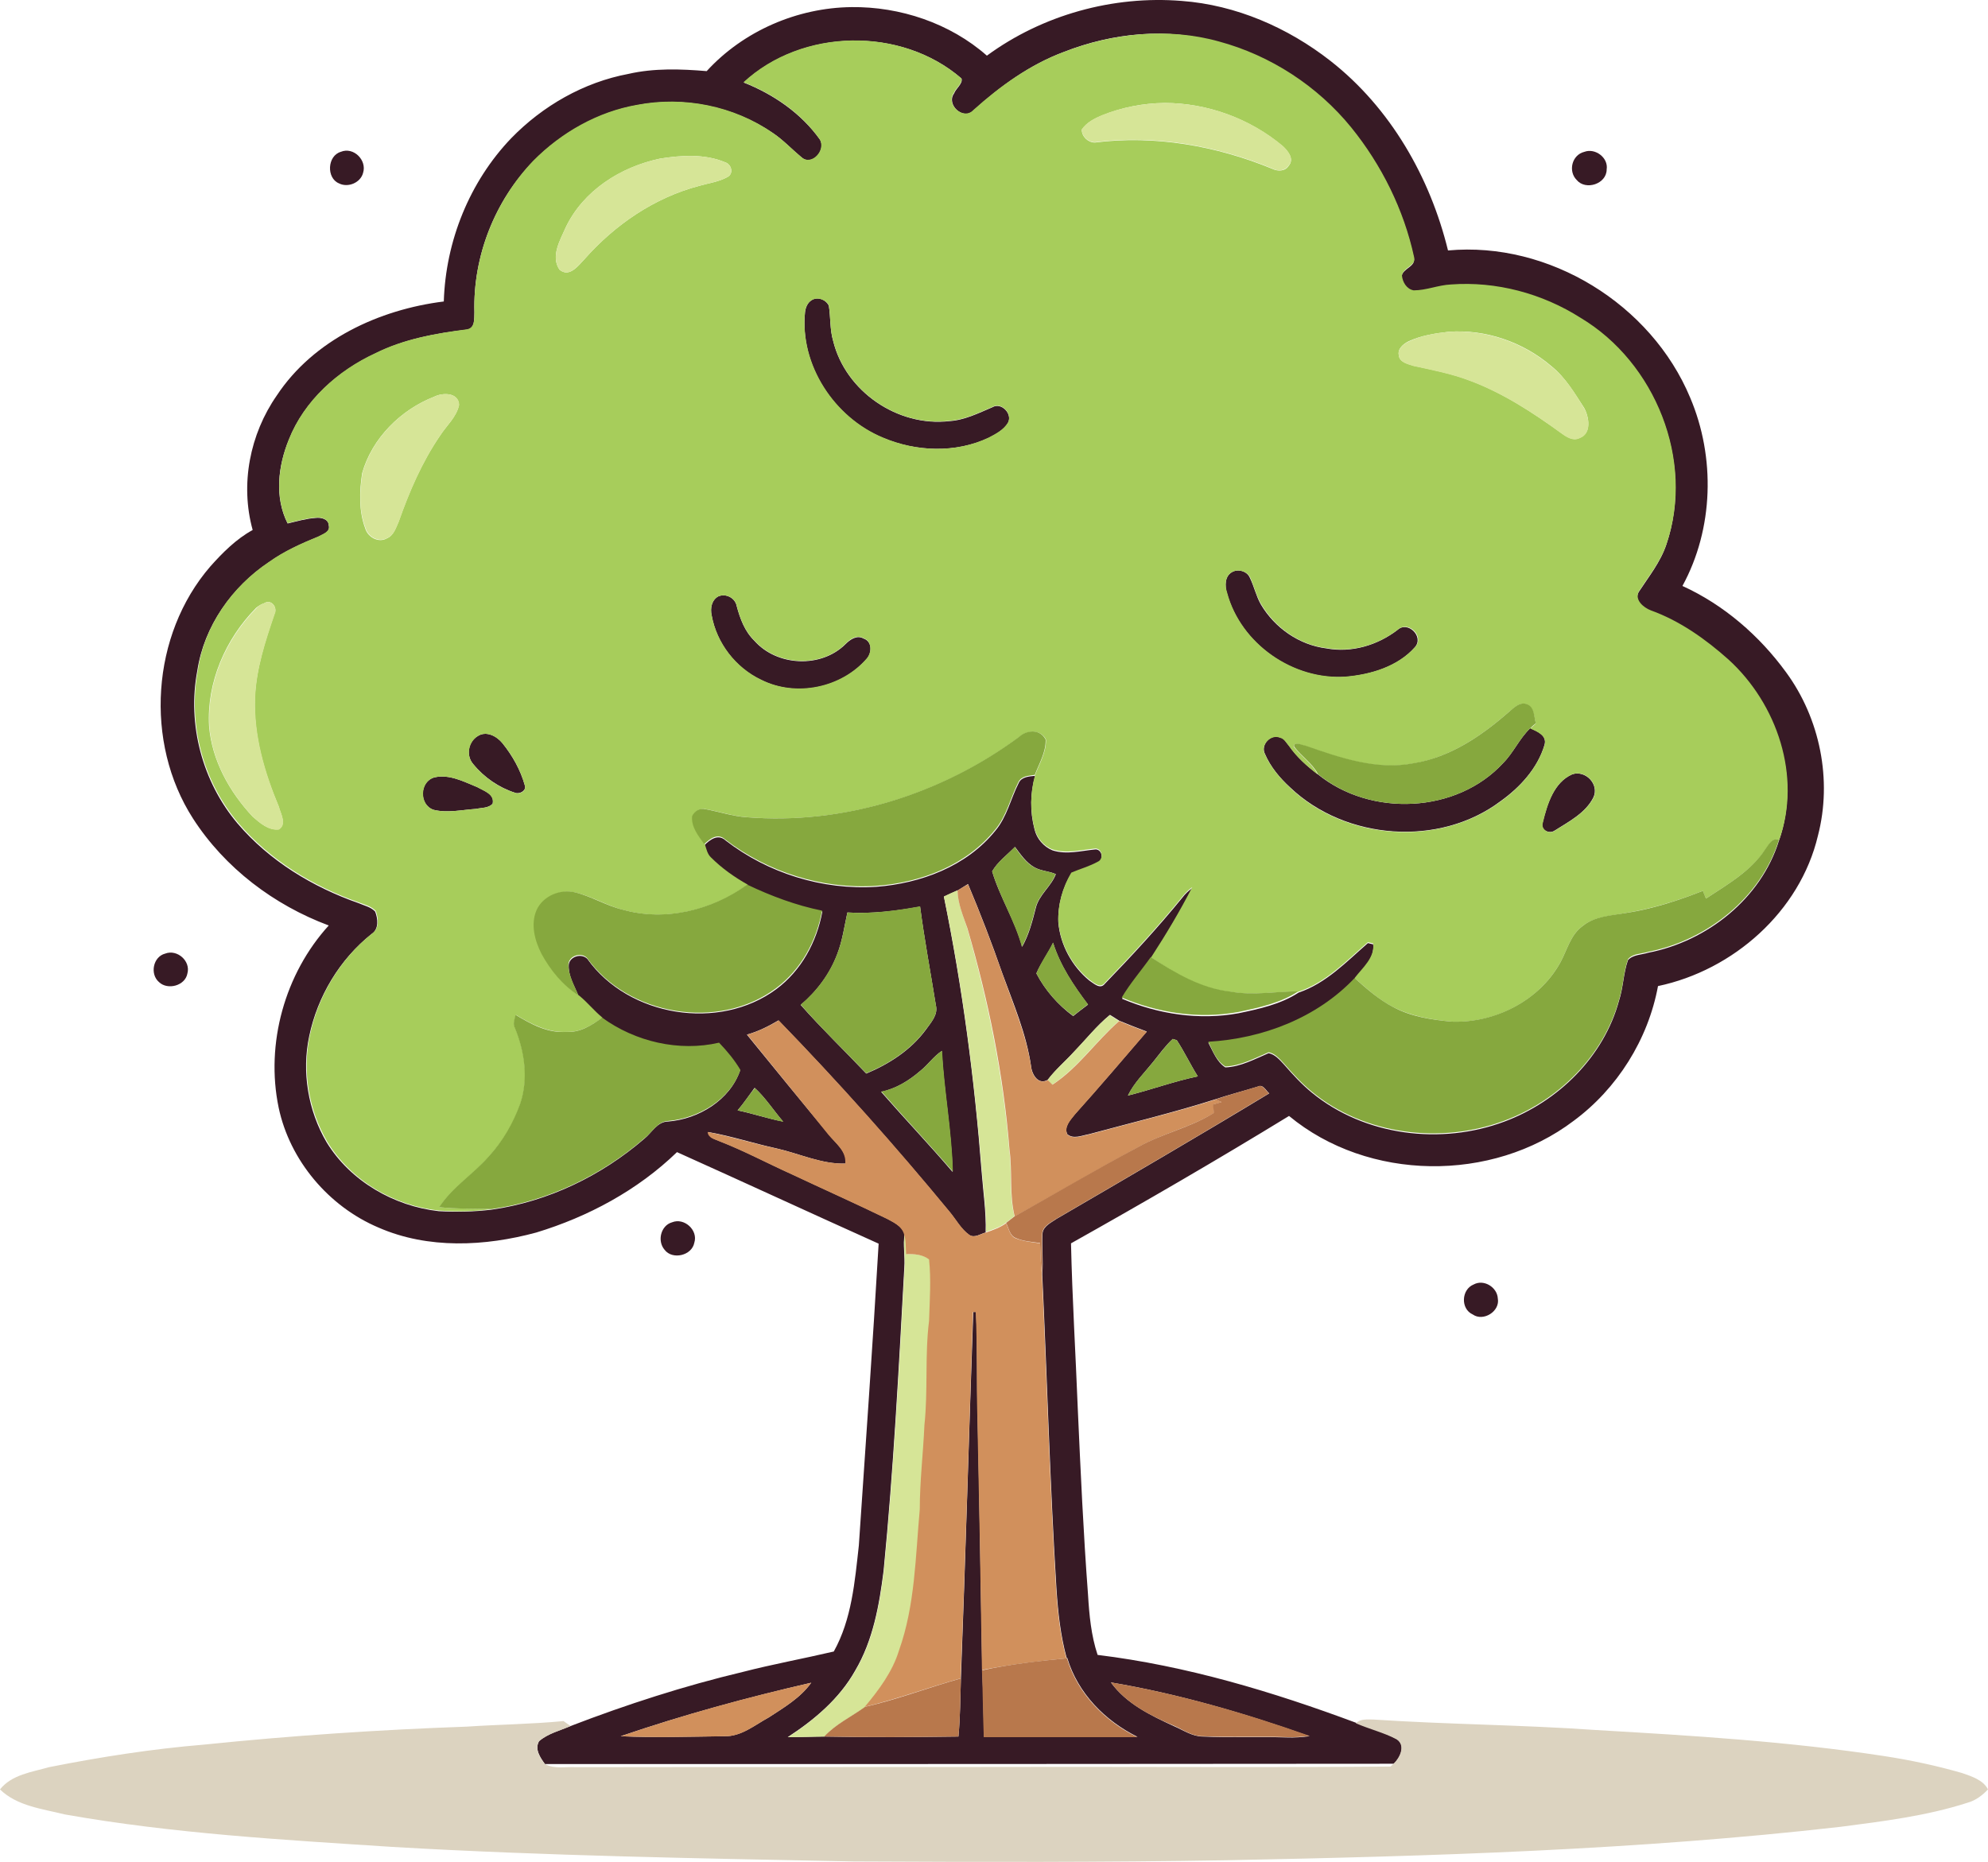 <?xml version="1.0" encoding="utf-8"?>
<!-- Generator: Adobe Illustrator 19.2.0, SVG Export Plug-In . SVG Version: 6.00 Build 0)  -->
<svg version="1.1" id="Layer_1" xmlns="http://www.w3.org/2000/svg" xmlns:xlink="http://www.w3.org/1999/xlink" x="0px" y="0px"
	 viewBox="0 0 642.8 602.2" enable-background="new 0 0 642.8 602.2" xml:space="preserve">
<g>
	<g>
		<path fill="#371A25" d="M319.1,18c18-13.2,40.8-19.5,63-17.7c17.5,1.3,34.3,8.6,48.1,19.4c19.4,15.2,32.2,37.6,38,61.3
			c32.7-3,65.7,17.4,78.3,47.6c8.2,19.3,7.6,42.4-2.5,60.9c13.4,6.1,24.9,16.1,33.5,27.9c11,15,15,34.9,10.3,52.9
			c-5.8,24.5-27.4,43.5-51.7,48.6c-3.2,17.3-13.2,33.2-27.3,43.6c-26.4,20-66.4,19.6-92-1.6c-23.2,14.2-46.8,27.9-70.5,41.2
			c0.4,17.9,1.5,35.8,2.2,53.7c0.9,20,1.8,40,3.3,59.9c0.4,6.6,1,13.2,3.1,19.5c28.7,3.5,56.6,11.9,83.7,22c4.3,1.8,9,2.9,13.1,5.3
			c3,2,1,6-1,7.9c-91.5,0.1-183,0.1-274.5,0.1c-1.5-2.1-3.4-4.8-1.9-7.4c2.9-2.5,6.7-3.4,10.2-4.9c18.2-7,36.8-13,55.7-17.5
			c9.7-2.5,19.6-4.3,29.4-6.6c5.8-10.4,6.8-22.6,8.1-34.3c2.2-32.5,4.5-65.1,6.4-97.6c-21.8-9.8-43.4-19.8-65.2-29.6
			c-12.7,12.3-28.7,20.9-45.5,26c-16.6,4.5-35,5.4-51-1.6c-16.1-6.8-28.7-21.7-32.3-38.8c-4.3-20.7,2-43.3,16.2-58.9
			c-17.7-6.6-33.6-18.6-43.9-34.6c-15.8-24.6-13.5-59.4,5.6-81.5c4-4.5,8.4-8.9,13.7-11.8c-4.1-14.8-0.9-31,7.8-43.5
			c11.9-18,33.1-27.8,54-30.4c0.6-19.5,8.3-38.7,21.8-52.8c10.2-10.5,23.5-18.1,37.9-20.8c8.3-1.9,16.9-1.6,25.3-0.9
			c11.9-13,29.3-20.5,46.8-20.7C291,2.1,307.2,7.5,319.1,18z M344,16.8c-11,4.1-20.6,11.1-29.2,18.9c-3.2,3.4-9-1.8-6.3-5.5
			c0.6-1.6,2.9-3.2,2.4-4.8c-19.5-16.9-51.6-16.2-70.4,1.3c9.6,3.8,18.5,9.9,24.6,18.4c2.2,3.4-2.6,8.8-5.9,5.8
			c-3.1-2.5-5.8-5.5-9.2-7.8c-12.7-8.7-28.9-12-43.9-9.1c-12.8,2.3-24.6,9-33.6,18.1C159.9,65,152.9,83,153.4,101
			c-0.1,2,0.3,5.2-2.4,5.6c-10.1,1.2-20.4,3.1-29.6,7.7c-12.2,5.7-23,15.3-28,27.9c-3.5,8.5-4.7,18.6-0.4,27.1c3-0.7,6-1.6,9.1-1.8
			c1.7-0.2,4.1,0.3,4.2,2.4c0.6,2.2-2,2.9-3.4,3.7c-5.5,2.2-11,4.7-15.9,8.2c-12,8-21,20.7-23.2,35.1c-3.3,17.3,1.6,35.9,13,49.4
			c10.3,12.1,24.3,20.6,39.2,25.8c1.8,0.8,3.9,1.2,5.3,2.7c0.9,2.3,1.3,5.7-1.2,7.3c-10.3,8.2-17.4,20.1-20.1,32.9
			c-2.5,11.6-0.4,24.2,5.6,34.4c7.7,12.6,21.8,20.7,36.3,22.3c5.7,0.3,11.4,0.2,17.1-0.5c18.2-2.6,35.4-10.9,49.3-22.9
			c2.5-2,4.2-5.6,7.8-5.6c9.8-0.8,19.9-6.9,23.2-16.5c-1.9-3.2-4.3-6.1-6.9-8.8c-12.9,3.1-27.1-0.3-37.8-8.1
			c-2.7-2.2-4.8-4.9-7.5-7.1c-1.3-3.3-3.4-6.5-3.2-10.2c0.3-2.7,4.1-3.8,6-1.9c13.3,18.7,42.6,23.5,61.1,9.8
			c8.1-6,13.1-15.3,14.9-25.1c-8.4-1.7-16.5-4.7-24.2-8.4c-4.3-2.4-8.4-5.3-11.9-8.8c-1.2-1.1-1.5-2.8-2-4.3
			c1.8-1.8,4.4-3.7,6.8-1.5c13.7,10.6,31.3,16.1,48.7,15c14.4-1.1,29.2-6.6,38.5-18.1c3.8-4.5,5-10.4,7.6-15.5
			c0.9-2,3.4-2.1,5.3-2.3c-1.6,5.6-1.7,11.6-0.2,17.3c0.7,3,2.9,5.6,5.8,6.8c4.6,1.5,9.4,0.1,14-0.3c2.2,0.1,2.6,3.5,0.6,4.3
			c-2.7,1.5-5.6,2.4-8.5,3.5c-2.9,4.7-4.4,10.3-4.2,15.8c0.6,7.2,4.4,14.2,10,18.8c1.4,0.9,3.5,3,5,1.1c8.7-9,17.2-18.2,25.1-27.9
			c0.9-1.2,2-2.2,3.2-3.1c-4,7.8-8.5,15.4-13.3,22.7c-3.1,4.4-6.6,8.5-9.4,13.1c11.8,5,24.9,7,37.6,4.7c6.7-1.4,13.7-2.9,19.5-6.7
			c8.9-3,15.5-10,22.4-16c0.4,0.1,1.3,0.3,1.7,0.4c0.6,4.6-3.4,7.9-6,11.2c-12.2,12.9-29.8,19.6-47.3,20.6c1.5,2.8,2.7,6.2,5.5,8
			c5-0.2,9.5-2.7,14-4.6c2.1,0.4,3.6,2.2,5,3.7c2.8,3.2,5.6,6.3,8.9,9c17.1,14.1,41.9,17.1,62.4,9.4c17.4-6.5,32.1-21,37-39.1
			c1.4-4.3,1.4-8.9,2.9-13.1c1.6-1.8,4.4-1.7,6.6-2.4c19-3.7,36.4-17.5,42.2-36.2c7.2-20.5-0.7-44-16.4-58.3
			c-7.4-6.6-15.7-12.5-25.1-15.9c-2.4-0.8-5.5-3.5-3.8-6.3c3.2-4.9,7-9.6,8.9-15.3c9.1-26.9-3.6-58.6-27.8-73
			c-12.4-7.9-27.3-11.8-42-10.8c-4.1,0.2-7.9,1.9-12,1.9c-2.3-0.4-3.6-2.7-3.8-4.8c0.3-2.7,4.8-3.1,3.9-6.1
			c-3.3-15.3-10.4-29.7-20.3-41.8c-10.9-13.4-26.1-23.3-42.8-27.8C377.6,8.8,359.8,10.6,344,16.8z M320.8,281.8
			c2.5,8.4,7.4,15.9,9.7,24.4c2.2-3.9,3.3-8.2,4.4-12.5c1-4.3,5-7,6.5-11c-2.2-1-4.8-1-6.9-2.2c-2.7-1.5-4.5-4.2-6.3-6.6
			C325.6,276.5,322.6,278.7,320.8,281.8z M309.6,288c-1.5,0.6-2.9,1.3-4.4,2c6,29.4,9.9,59.1,12.2,89c0.5,6.5,1.5,13,1.3,19.6
			c-1.7,0.4-3.5,1.9-5.3,0.8c-2.7-1.9-4.3-5-6.4-7.5c-17.6-21.3-36-42-55.3-61.9c-3.2,1.9-6.6,3.6-10.2,4.6
			c8.8,10.8,17.6,21.6,26.5,32.3c2.2,2.9,5.9,5.4,5.5,9.4c-7.7,0.3-14.9-3.2-22.4-4.9c-7.4-1.6-14.6-4-22.1-5.3c0.2,2,2.3,2.3,3.8,3
			c8,3.1,15.6,7.2,23.4,10.7c10.2,4.8,20.5,9.4,30.6,14.3c2.2,1.2,4.9,2.4,5.7,5c-0.6,3.6,0.2,7.2-0.1,10.8
			c-1.8,32.7-3.5,65.5-6.7,98.1c-1.4,11.1-3.4,22.5-9.2,32.3c-5.1,9.1-13.2,15.9-21.8,21.5c3.9,0,7.9-0.2,11.8-0.2
			c14.5,0.3,28.9,0.2,43.4,0c0.6-6.3,0.6-12.5,0.8-18.8c1.5-39.5,2.6-79,4-118.5c0.2,0,0.6,0,0.9,0c0.5,11.2,0.2,22.4,0.5,33.6
			c0.6,27.4,1,54.8,1.5,82.2c0.3,7.2,0.4,14.4,0.6,21.6c16.5-0.1,33,0,49.6,0c-10.5-5.2-19.3-14.1-22.7-25.5l-0.2,0
			c-2-7.3-2.8-14.8-3.3-22.3c-2.1-33.9-3-67.9-4.6-101.8c0.4-4.5-0.2-8.9,0.1-13.3c0.3-2.3,2.8-3.4,4.5-4.6
			c23-13.4,46-26.8,68.8-40.6c-1.1-0.9-2-3.1-3.7-2.2c-4.5,1.4-9.2,2.6-13.7,4.1c-13.5,4.3-27.2,7.6-40.9,11.3c-2.3,0.4-5,1.7-7,0
			c-1.2-2.5,1.1-4.7,2.5-6.5c7.9-8.8,15.5-17.7,23.2-26.7c-3-1.1-6-2.3-8.9-3.5c-1-0.6-2-1.3-3-1.9c-4.3,3.5-7.7,7.9-11.5,11.8
			c-2.8,3.1-6,5.8-8.6,9.2c-3,1.8-5.1-1.6-5.4-4.3c-1.5-10.5-5.7-20.2-9.3-30.1c-3.4-9.8-7.1-19.4-11.1-28.9
			C311.9,286.6,310.7,287.3,309.6,288z M274,295.1c-1,4.5-1.6,9.1-3.3,13.5c-2.4,6.4-6.6,12-11.8,16.4c6.8,7.7,14.2,14.8,21.2,22.2
			c7.4-3.1,14.4-7.6,19.2-14.1c1.7-2.4,4.1-4.9,3.3-8c-1.7-10.6-3.7-21.2-5.1-31.9C289.8,294.6,281.9,295.6,274,295.1z M335.1,314.8
			c2.8,5.4,7,10.2,11.9,13.8c1.6-1.3,3.2-2.5,4.8-3.7c-4.6-6.1-9-12.6-11.3-20C338.9,308.3,336.6,311.3,335.1,314.8z M372.8,343.5
			c-2.8,3.5-6.1,6.7-8.1,10.8c7.6-1.9,14.9-4.6,22.6-6.2c-2.4-3.8-4.3-7.9-6.8-11.7c-0.3-0.1-1-0.3-1.3-0.4
			C376.8,338.2,374.9,340.9,372.8,343.5z M297.6,346.3c-3.7,3.2-7.9,5.8-12.7,6.8c7.6,8.7,15.6,17.1,23.1,25.9
			c-0.3-13.1-2.8-26.1-3.5-39.1C301.9,341.6,300,344.4,297.6,346.3z M238.5,359.1c4.9,1,9.8,2.7,14.7,3.6c-3.1-3.6-5.7-7.7-9.2-10.9
			C242.2,354.2,240.5,356.8,238.5,359.1z M200.7,561.5c11.1,0.5,22.3,0.1,33.5,0c5.5,0.1,9.8-3.6,14.4-6.1
			c4.9-3.2,10.2-6.3,13.7-11.2C241.5,549,220.9,554.6,200.7,561.5z M359.2,544.1c5,6.9,12.9,10.7,20.5,14.2c3,1.3,5.9,3.3,9.2,3.3
			c9,0.4,18.1,0,27.1,0.3c2.5,0.1,5-0.1,7.4-0.4C402.6,554.1,381.1,547.8,359.2,544.1z"/>
	</g>
	<path fill="#371A25" d="M110.2,49.1c4.1-1.7,8.5,2.7,7.2,6.8c-0.8,3.2-4.9,4.9-7.8,3.4C105.5,57.6,105.8,50.4,110.2,49.1z"/>
	<path fill="#371A25" d="M512.3,49.1c3.5-1.3,7.8,1.9,7.2,5.7c0,4.7-6.8,6.9-9.7,3.4C507,55.4,508.2,50.1,512.3,49.1z"/>
	<path fill="#371A25" d="M262.4,97.1c1.9-1.3,4.7-0.2,5.6,1.8c0.6,3.8,0.3,7.7,1.4,11.4c4,16.3,20.9,27.8,37.5,25.9
		c5-0.3,9.5-2.6,14-4.5c2.9-1.7,6.6,2.2,5,5.1c-1.4,2.3-3.9,3.6-6.2,4.8c-10.7,5-23.5,4.5-34.2,0c-15.8-6.5-27-23.5-25.2-40.7
		C260.5,99.4,261.1,97.9,262.4,97.1z"/>
	<path fill="#371A25" d="M398.4,185c1.9-1.1,4.8-0.3,5.7,1.8c1.4,2.8,2,5.9,3.6,8.7c4.5,7.6,12.4,13.1,21.2,14.2
		c8.1,1.5,16.5-1,23-6c3.3-3,8.6,2.2,5.6,5.6c-5.5,6.3-14.3,8.9-22.4,9.6c-17,1.2-33.9-10.6-38.4-27.1
		C396,189.5,396,186.3,398.4,185z"/>
	<path fill="#371A25" d="M232.2,192.9c2.4-1.1,5.5,0.4,6,3.1c1.1,4.1,2.6,8.2,5.7,11.2c7.3,8.3,21.6,9,29.5,1.1
		c1.5-1.5,3.7-3,5.8-1.8c2.8,0.9,2.8,4.5,1.1,6.5c-8.2,9.6-22.9,12.6-34.2,6.9c-8.3-3.9-14.4-11.9-16-20.9
		C229.6,196.7,230.1,194.1,232.2,192.9z"/>
	<path fill="#371A25" d="M486,246.8c3.4-3.4,5.3-8,8.8-11.3c2.2,1,5.5,2.3,4.6,5.4c-2.2,7.5-7.9,13.7-14.2,18.2
		c-19.8,14.9-50.1,12.6-68-4.4c-3.4-3.1-6.4-6.7-8.2-10.9c-1.5-2.9,1.9-6.6,4.9-5.3c1.4,0.3,2,1.7,2.9,2.7c2.5,3.6,5.8,6.6,9.3,9.2
		C443.2,264.3,471,263.1,486,246.8z"/>
	<path fill="#371A25" d="M154.4,238.1c2.8-1.9,6.3,0,8.1,2.3c3.2,4,5.8,8.6,7.2,13.6c0.6,1.7-1.7,2.9-3.1,2.4
		c-5.3-1.7-10.1-5-13.6-9.3C150.6,244.3,151.4,239.9,154.4,238.1z"/>
	<path fill="#371A25" d="M508.4,250.4c4.3-1.4,8.8,3.3,6.8,7.5c-2.5,5-7.9,7.8-12.5,10.7c-1.9,1.3-4.7-0.3-3.9-2.6
		C500.3,260.1,502.4,253,508.4,250.4z"/>
	<path fill="#371A25" d="M140.5,251.4c4.8-1.1,9.5,1.4,13.9,3.2c2.1,1.2,5.6,2.2,4.9,5.3c-1.3,1.5-3.6,1.3-5.4,1.7
		c-4.5,0.3-9.2,1.4-13.7,0.3C135.4,260.3,135.6,252.7,140.5,251.4z"/>
	<path fill="#371A25" d="M53.4,308.4c3.9-1.5,8.3,2.4,7.2,6.4c-0.7,4-6.4,5.5-9.2,2.8C48.4,315,49.5,309.4,53.4,308.4z"/>
	<path fill="#371A25" d="M217.3,395.3c3.9-1.6,8.5,2.5,7.2,6.6c-0.8,4.2-7.1,5.6-9.6,2.3C212.4,401.3,213.7,396.3,217.3,395.3z"/>
	<path fill="#371A25" d="M476.5,415.4c3.3-1.8,7.6,0.9,7.8,4.5c0.8,4.2-4.7,7.6-8.1,5.2C472.2,423.3,472.5,417,476.5,415.4z"/>
</g>
<g>
	<g>
		<path fill="#A7CD5B" d="M344,16.8c15.8-6.1,33.6-8,50.1-3.4c16.7,4.5,31.9,14.4,42.8,27.8c9.8,12.1,17,26.6,20.3,41.8
			c0.9,3-3.5,3.4-3.9,6.1c0.2,2.1,1.5,4.4,3.8,4.8c4.1,0,7.9-1.7,12-1.9c14.7-1.1,29.6,2.9,42,10.8c24.1,14.4,36.9,46.1,27.8,73
			c-1.9,5.7-5.7,10.4-8.9,15.3c-1.7,2.8,1.4,5.4,3.8,6.3c9.4,3.4,17.7,9.3,25.1,15.9c15.7,14.3,23.7,37.8,16.4,58.3
			c-2.3-0.7-3.3,1.5-4.4,3c-4.7,7.1-12.3,11.4-19.3,16c-0.4-0.9-0.7-1.7-1-2.5c-8.1,3.2-16.5,5.8-25.1,7.2c-4.7,0.9-10,1.1-13.8,4.2
			c-3.9,2.8-5,7.8-7.2,11.8c-6.8,12.3-21.1,19.7-35.1,19.1c-6.5-0.6-13-1.7-18.9-4.7c-4.7-2.4-8.6-6-12.5-9.4
			c2.5-3.3,6.6-6.6,6-11.2c-0.4-0.1-1.3-0.3-1.7-0.4c-6.9,6-13.5,13-22.4,16c-7.3-0.1-14.5,1.3-21.8,0.1
			c-9.6-0.9-18.1-5.9-25.9-11.2c4.8-7.4,9.3-14.9,13.3-22.7c-1.2,0.9-2.3,1.9-3.2,3.1c-7.9,9.7-16.4,18.9-25.1,27.9
			c-1.5,1.9-3.7-0.2-5-1.1c-5.6-4.6-9.4-11.5-10-18.8c-0.2-5.5,1.4-11.1,4.2-15.8c2.8-1.2,5.8-2,8.5-3.5c2-0.8,1.6-4.1-0.6-4.3
			c-4.6,0.4-9.4,1.8-14,0.3c-2.9-1.1-5.1-3.8-5.8-6.8c-1.5-5.6-1.4-11.7,0.2-17.3c1.4-3.7,3.6-7.3,3.5-11.4
			c-1.6-3.4-6.1-3.1-8.6-0.9c-25,18.6-56.7,28.5-87.9,26c-4.6-0.3-8.9-1.8-13.4-2.6c-1.8-0.5-3.5,0.6-4.3,2.2
			c-0.4,3.5,2,6.4,3.9,9.1c0.5,1.5,0.8,3.2,2,4.3c3.5,3.5,7.6,6.4,11.9,8.8c-11.4,8.2-26.4,12-40.1,8.2c-5.3-1.3-10-4.3-15.4-5.6
			c-4.8-1.2-10.4,1-12.5,5.7c-2,4.6-0.7,9.9,1.6,14.2c2.9,5.3,6.8,10.1,11.9,13.4c2.7,2.2,4.8,4.9,7.5,7.1
			c-3.4,2.4-7.1,4.8-11.5,4.6c-6,0.4-11.5-2.5-16.5-5.5c-0.3,1.4-1,2.9-0.2,4.3c3.1,7.6,4.4,16.4,1.7,24.4
			c-2.1,6.3-5.6,12.1-10.1,17c-5,5.9-11.9,10-16.1,16.5c5.7,0.6,11.4,0.4,17.1,0.6c-5.7,0.8-11.4,0.9-17.1,0.5
			c-14.6-1.5-28.6-9.6-36.3-22.3c-6-10.3-8.1-22.8-5.6-34.4c2.7-12.8,9.8-24.7,20.1-32.9c2.4-1.6,2.1-4.9,1.2-7.3
			c-1.4-1.5-3.5-2-5.3-2.7c-14.9-5.2-28.9-13.7-39.2-25.8c-11.4-13.5-16.3-32-13-49.4C66,202.5,75,189.7,87,181.7
			c4.9-3.5,10.3-5.9,15.9-8.2c1.4-0.8,4-1.5,3.4-3.7c-0.2-2.1-2.6-2.6-4.2-2.4c-3.1,0.2-6.1,1.1-9.1,1.8c-4.3-8.5-3-18.6,0.4-27.1
			c5-12.6,15.8-22.3,28-27.9c9.2-4.6,19.5-6.4,29.6-7.7c2.7-0.5,2.3-3.6,2.4-5.6c-0.5-18,6.6-35.9,19-48.9
			c9.1-9.2,20.9-15.9,33.6-18.1c15.1-2.9,31.3,0.3,43.9,9.1c3.3,2.2,6.1,5.2,9.2,7.8c3.3,3,8.1-2.3,5.9-5.8
			c-6-8.5-14.9-14.6-24.6-18.4c18.9-17.5,50.9-18.1,70.4-1.3c0.6,1.6-1.8,3.2-2.4,4.8c-2.7,3.7,3.1,8.9,6.3,5.5
			C323.4,27.8,333,20.9,344,16.8z M376.5,33.3c-6.9,0.1-13.7,1.4-20.1,4c-2.5,1-5,2.3-6.6,4.6c-0.1,2.2,2,4.2,4.2,4.2
			c19.4-2.5,39.4,1.1,57.4,8.5c1.8,0.9,4.2,0.8,5.3-1c1.9-2.2-0.3-4.8-1.9-6.3C404.1,38.3,390.3,33.3,376.5,33.3z M213.4,51.3
			c-12.7,2.7-24.8,10.3-30.5,22.3c-1.8,4.1-4.9,9.3-2,13.6c3.2,2.7,6.1-1.3,8.1-3.4c9.8-11.1,22.6-19.9,37.1-23.7
			c3.1-0.9,6.4-1.3,9.2-2.9c2-1.1,1.2-4.1-0.8-4.7C227.9,49.7,220.3,50.2,213.4,51.3z M262.4,97.1c-1.3,0.8-1.9,2.3-2.1,3.7
			c-1.7,17.2,9.5,34.2,25.2,40.7c10.8,4.6,23.5,5.1,34.2,0c2.3-1.2,4.8-2.5,6.2-4.8c1.6-2.9-2.1-6.8-5-5.1c-4.5,1.9-9,4.2-14,4.5
			c-16.6,2-33.5-9.6-37.5-25.9c-1.1-3.7-0.8-7.6-1.4-11.4C267.1,96.9,264.3,95.9,262.4,97.1z M468.4,107.3c-4.4,0.5-8.9,1.2-13,3.1
			c-1.6,0.8-3.6,2.4-3.1,4.5c0.2,2.3,3,2.8,4.8,3.4c6.1,1.3,12.2,2.5,18,4.7c10.8,4,20.5,10.4,29.8,17.1c1.7,1.2,3.8,2.6,5.9,1.5
			c3.9-1.5,3-6.8,1.4-9.7c-3.1-4.8-6.1-9.9-10.6-13.5C492.5,110.6,480.3,106.4,468.4,107.3z M140.4,128.3
			c-10.8,4.2-20.1,13.4-23.3,24.7c-0.9,5.9-1.1,12.3,1,17.9c0.8,2.8,4.3,4.8,7,3.2c2.2-0.9,2.9-3.4,3.8-5.4
			c3.4-9.7,7.5-19.2,13.3-27.7c2.1-3.3,5.4-6.1,6.2-10C148.3,126.9,143.2,126.9,140.4,128.3z M398.4,185c-2.4,1.3-2.4,4.4-1.6,6.7
			c4.4,16.5,21.4,28.3,38.4,27.1c8.1-0.7,16.8-3.3,22.4-9.6c3.1-3.4-2.2-8.6-5.6-5.6c-6.5,5-14.8,7.5-23,6
			c-8.8-1-16.7-6.6-21.2-14.2c-1.6-2.7-2.3-5.9-3.6-8.7C403.2,184.7,400.3,183.9,398.4,185z M232.2,192.9c-2.1,1.2-2.6,3.8-2.1,6
			c1.6,9,7.8,17,16,20.9c11.3,5.7,26,2.6,34.2-6.9c1.6-1.9,1.7-5.6-1.1-6.5c-2.1-1.2-4.3,0.2-5.8,1.8c-7.8,7.9-22.2,7.2-29.5-1.1
			c-3.1-3-4.6-7.1-5.7-11.2C237.7,193.3,234.6,191.8,232.2,192.9z M85.4,195.1c-0.9,0.3-1.8,0.8-2.6,1.5c-9.9,10-16,24.1-15.2,38.2
			c0.9,11.1,6.6,21.3,14.1,29.3c2.3,2,5.1,4.5,8.4,4.1c2.7-1.6,0.6-5.1,0-7.4c-4.7-11.1-8.1-22.9-7.7-35c0.4-9.4,3.3-18.4,6.3-27.2
			C89.9,196.5,87.7,193.6,85.4,195.1z M487.7,230.4c-8.8,7.7-18.9,14.5-30.6,16.5c-12,2.4-24-1.8-35.2-5.7c-1-0.1-3.5-1.6-3.6,0.3
			c2.5,3.1,5.9,5.4,7.8,9c-3.5-2.7-6.8-5.6-9.3-9.2c-0.9-1-1.5-2.4-2.9-2.7c-3-1.3-6.5,2.4-4.9,5.3c1.8,4.2,4.9,7.8,8.2,10.9
			c17.8,17,48.1,19.3,68,4.4c6.3-4.5,11.9-10.7,14.2-18.2c1-3.1-2.4-4.4-4.6-5.4c0.5-0.4,1.4-1.2,1.8-1.6c-0.6-2-0.5-4.8-2.5-6
			C491.6,226.6,489.5,229,487.7,230.4z M154.4,238.1c-2.9,1.9-3.8,6.3-1.4,9c3.5,4.3,8.3,7.7,13.6,9.3c1.4,0.6,3.7-0.6,3.1-2.4
			c-1.4-5-3.9-9.6-7.2-13.6C160.6,238.1,157.2,236.2,154.4,238.1z M508.4,250.4c-6,2.6-8.1,9.7-9.5,15.6c-0.8,2.3,2,4,3.9,2.6
			c4.6-2.9,9.9-5.7,12.5-10.7C517.2,253.6,512.7,248.9,508.4,250.4z M140.5,251.4c-4.8,1.3-5,8.9-0.3,10.5c4.5,1.1,9.2,0,13.7-0.3
			c1.8-0.4,4.1-0.2,5.4-1.7c0.6-3.1-2.9-4.1-4.9-5.3C150,252.8,145.3,250.3,140.5,251.4z"/>
	</g>
</g>
<g>
	<path fill="#D6E597" d="M376.5,33.3c13.9,0,27.7,5,38.3,13.9c1.6,1.5,3.8,4.1,1.9,6.3c-1.2,1.8-3.5,2-5.3,1c-18-7.4-38-11-57.4-8.5
		c-2.2,0-4.3-2-4.2-4.2c1.6-2.3,4.1-3.5,6.6-4.6C362.8,34.7,369.6,33.4,376.5,33.3z"/>
	<path fill="#D6E597" d="M213.4,51.3c7-1.1,14.5-1.6,21.1,1.2c2,0.6,2.8,3.6,0.8,4.7c-2.8,1.6-6.1,2-9.2,2.9
		c-14.5,3.8-27.3,12.6-37.1,23.7c-2.1,2.1-4.9,6.1-8.1,3.4c-2.9-4.3,0.2-9.5,2-13.6C188.6,61.6,200.7,53.9,213.4,51.3z"/>
	<path fill="#D6E597" d="M468.4,107.3c11.9-0.8,24.1,3.4,33.2,11.2c4.6,3.6,7.6,8.6,10.6,13.5c1.6,2.9,2.6,8.2-1.4,9.7
		c-2.1,1.1-4.3-0.3-5.9-1.5c-9.3-6.8-19-13.1-29.8-17.1c-5.8-2.2-12-3.4-18-4.7c-1.8-0.6-4.5-1.1-4.8-3.4c-0.5-2.1,1.4-3.7,3.1-4.5
		C459.5,108.5,463.9,107.8,468.4,107.3z"/>
	<path fill="#D6E597" d="M140.4,128.3c2.7-1.4,7.9-1.4,8.1,2.6c-0.8,3.9-4.1,6.7-6.2,10c-5.8,8.5-9.9,18.1-13.3,27.7
		c-0.9,2-1.6,4.5-3.8,5.4c-2.7,1.6-6.2-0.4-7-3.2c-2.2-5.7-1.9-12-1-17.9C120.4,141.7,129.6,132.5,140.4,128.3z"/>
	<path fill="#D6E597" d="M85.4,195.1c2.3-1.5,4.5,1.4,3.4,3.6c-3,8.8-6,17.8-6.3,27.2c-0.4,12.1,3.1,23.9,7.7,35
		c0.6,2.3,2.7,5.7,0,7.4c-3.3,0.4-6.1-2.1-8.4-4.1c-7.5-8-13.2-18.2-14.1-29.3c-0.8-14.2,5.3-28.2,15.2-38.2
		C83.6,195.9,84.4,195.4,85.4,195.1z"/>
	<path fill="#D6E597" d="M305.2,289.9c1.4-0.7,2.9-1.3,4.4-2c0.1,4.3,1.8,8.2,3.1,12.2c6.7,23.4,11.6,47.3,13.6,71.5
		c1,7.2-0.1,14.6,1.7,21.7c-0.9,0.7-1.8,1.4-2.7,2.1c-1.9,1.5-4.3,2.2-6.5,3c0.2-6.6-0.8-13.1-1.3-19.6
		C315.1,349.1,311.3,319.3,305.2,289.9z"/>
	<path fill="#D6E597" d="M347.3,340.1c3.8-4,7.3-8.3,11.5-11.8c1,0.6,2,1.3,3,1.9c-7.5,6.5-13.3,15.1-21.6,20.6
		c-0.4-0.4-1.1-1.1-1.5-1.5C341.2,345.9,344.5,343.2,347.3,340.1z"/>
	<path fill="#D6E597" d="M292.5,399.1c0.7,2.1,0.5,4.4,0.7,6.5c2.5-0.1,5.2,0.1,7.4,1.7c0.7,6.6,0.1,13.3,0,19.9
		c-1.4,11.2-0.3,22.5-1.5,33.7c-0.4,9.1-1.4,18.1-1.5,27.2c-1.4,15.3-1.5,31-6.7,45.6c-2.2,6.9-6.5,12.8-11.1,18.3
		c-4.4,3.2-9.5,5.5-13.2,9.6c-3.9,0.1-7.9,0.2-11.8,0.2c8.6-5.6,16.7-12.5,21.8-21.5c5.8-9.8,7.8-21.2,9.2-32.3
		c3.2-32.6,4.9-65.4,6.7-98.1C292.7,406.2,292,402.6,292.5,399.1z"/>
</g>
<g>
	<path fill="#86A83E" d="M487.7,230.4c1.8-1.5,3.9-3.8,6.4-2.5c2.1,1.1,1.9,3.9,2.5,6c-0.5,0.4-1.4,1.2-1.8,1.6
		c-3.5,3.3-5.4,7.9-8.8,11.3c-15,16.3-42.8,17.5-59.8,3.6c-1.9-3.6-5.4-5.8-7.8-9c0-1.8,2.6-0.4,3.6-0.3c11.2,3.9,23.2,8.1,35.2,5.7
		C468.8,244.9,478.9,238.1,487.7,230.4z"/>
	<path fill="#86A83E" d="M329.5,238.3c2.5-2.3,6.9-2.6,8.6,0.9c0.1,4.1-2.1,7.7-3.5,11.4c-1.9,0.3-4.3,0.3-5.3,2.3
		c-2.6,5.1-3.8,11-7.6,15.5c-9.3,11.5-24.1,17.1-38.5,18.1c-17.4,1.1-34.9-4.4-48.7-15c-2.4-2.2-4.9-0.3-6.8,1.5
		c-1.9-2.7-4.3-5.6-3.9-9.1c0.8-1.6,2.5-2.7,4.3-2.2c4.5,0.8,8.8,2.3,13.4,2.6C272.7,266.8,304.4,256.9,329.5,238.3z"/>
	<path fill="#86A83E" d="M570.8,274.6c1.1-1.5,2.2-3.8,4.4-3c-5.8,18.7-23.3,32.5-42.2,36.2c-2.2,0.7-5,0.5-6.6,2.4
		c-1.5,4.2-1.5,8.8-2.9,13.1c-4.9,18.1-19.6,32.6-37,39.1c-20.5,7.7-45.4,4.7-62.4-9.4c-3.3-2.7-6.1-5.8-8.9-9
		c-1.4-1.5-2.9-3.3-5-3.7c-4.5,1.9-9,4.4-14,4.6c-2.9-1.8-4.1-5.1-5.5-8c17.5-1,35.1-7.7,47.3-20.6c3.9,3.5,7.9,7,12.5,9.4
		c5.8,3.1,12.4,4.1,18.9,4.7c14,0.5,28.3-6.8,35.1-19.1c2.2-4,3.3-9,7.2-11.8c3.9-3.2,9.1-3.4,13.8-4.2c8.6-1.3,17-4,25.1-7.2
		c0.3,0.8,0.7,1.7,1,2.5C558.6,286,566.2,281.7,570.8,274.6z"/>
	<path fill="#86A83E" d="M320.8,281.8c1.8-3.2,4.9-5.3,7.3-7.9c1.8,2.4,3.5,5.1,6.3,6.6c2.1,1.2,4.7,1.2,6.9,2.2
		c-1.5,4-5.5,6.7-6.5,11c-1.1,4.3-2.2,8.6-4.4,12.5C328.1,297.7,323.3,290.2,320.8,281.8z"/>
	<path fill="#86A83E" d="M241.6,286.1c7.8,3.7,15.8,6.7,24.2,8.4c-1.8,9.8-6.8,19.1-14.9,25.1c-18.5,13.8-47.8,8.9-61.1-9.8
		c-1.8-1.9-5.7-0.8-6,1.9c-0.1,3.7,1.9,6.9,3.2,10.2c-5.1-3.3-9-8.1-11.9-13.4c-2.2-4.3-3.6-9.6-1.6-14.2c2.1-4.6,7.7-6.9,12.5-5.7
		c5.3,1.3,10,4.3,15.4,5.6C215.2,298.1,230.2,294.3,241.6,286.1z"/>
	<path fill="#86A83E" d="M274,295.1c7.9,0.5,15.8-0.6,23.5-2c1.4,10.7,3.4,21.3,5.1,31.9c0.8,3.2-1.6,5.7-3.3,8
		c-4.8,6.5-11.8,11-19.2,14.1c-7.1-7.4-14.5-14.5-21.2-22.2c5.2-4.4,9.4-10,11.8-16.4C272.4,304.3,273,299.6,274,295.1z"/>
	<path fill="#86A83E" d="M335.1,314.8c1.4-3.5,3.7-6.6,5.4-10c2.3,7.4,6.7,13.9,11.3,20c-1.6,1.2-3.2,2.5-4.8,3.7
		C342.1,325,337.9,320.2,335.1,314.8z"/>
	<path fill="#86A83E" d="M362.7,322.6c2.7-4.6,6.3-8.7,9.4-13.1c7.9,5.2,16.4,10.2,25.9,11.2c7.2,1.3,14.5-0.1,21.8-0.1
		c-5.8,3.8-12.8,5.3-19.5,6.7C387.6,329.6,374.5,327.6,362.7,322.6z"/>
	<path fill="#86A83E" d="M166.5,332.5c-0.8-1.4-0.1-2.9,0.2-4.3c5,3,10.4,6,16.5,5.5c4.3,0.3,8.1-2.1,11.5-4.6
		c10.7,7.8,24.9,11.1,37.8,8.1c2.6,2.7,5,5.6,6.9,8.8c-3.2,9.5-13.4,15.6-23.2,16.5c-3.6,0.1-5.3,3.7-7.8,5.6
		c-13.9,12-31.1,20.3-49.3,22.9c-5.7-0.1-11.4,0-17.1-0.6c4.3-6.6,11.1-10.7,16.1-16.5c4.5-4.9,7.9-10.8,10.1-17
		C170.9,348.9,169.6,340.1,166.5,332.5z"/>
	<path fill="#86A83E" d="M372.8,343.5c2.1-2.5,4-5.3,6.4-7.5c0.3,0.1,1,0.3,1.3,0.4c2.5,3.8,4.4,7.9,6.8,11.7
		c-7.7,1.6-15,4.3-22.6,6.2C366.7,350.1,370,347,372.8,343.5z"/>
	<path fill="#86A83E" d="M297.6,346.3c2.5-2,4.3-4.7,7-6.5c0.7,13.1,3.2,26,3.5,39.1c-7.6-8.8-15.5-17.2-23.1-25.9
		C289.6,352.1,293.9,349.5,297.6,346.3z"/>
	<path fill="#86A83E" d="M238.5,359.1c2-2.3,3.6-4.9,5.6-7.2c3.5,3.2,6.1,7.3,9.2,10.9C248.3,361.8,243.5,360.1,238.5,359.1z"/>
</g>
<g>
	<path fill="#D1905C" d="M309.6,288c1.1-0.7,2.3-1.4,3.4-2c4,9.5,7.7,19.2,11.1,28.9c3.5,9.9,7.7,19.7,9.3,30.1
		c0.2,2.6,2.3,6,5.4,4.3c0.4,0.4,1.1,1.1,1.5,1.5c8.4-5.5,14.1-14.1,21.6-20.6c2.9,1.3,5.9,2.4,8.9,3.5
		c-7.7,8.9-15.3,17.9-23.2,26.7c-1.4,1.8-3.6,4-2.5,6.5c2,1.7,4.8,0.4,7,0c13.6-3.7,27.4-7,40.9-11.3c0.5,0.2,1.6,0.6,2.1,0.8
		c-0.7,0.2-2.1,0.6-2.8,0.8c0.1,0.9,0.2,1.8,0.3,2.7c-7.6,4.7-16.6,6.6-24.4,11c-13.5,7.3-26.7,15.1-40.1,22.5
		c-1.8-7.1-0.7-14.5-1.7-21.7c-1.9-24.2-6.8-48.2-13.6-71.5C311.4,296.2,309.7,292.2,309.6,288z"/>
	<path fill="#D1905C" d="M241.6,334.6c3.6-1,7-2.7,10.2-4.6c19.3,19.9,37.7,40.5,55.3,61.9c2.1,2.5,3.7,5.6,6.4,7.5
		c1.7,1.1,3.6-0.4,5.3-0.8c2.3-0.8,4.6-1.6,6.5-3c0.9,1.7,1.2,4.2,3.2,4.9c2.5,1,5.2,1.2,7.8,1.6c0.1,3.4,0.2,6.8,0.6,10.1
		c1.6,33.9,2.5,67.9,4.6,101.8c0.5,7.5,1.3,15,3.3,22.3c-9.1,0.9-18.3,2-27.3,3.8c-0.4-27.4-0.9-54.8-1.5-82.2
		c-0.3-11.2,0-22.4-0.5-33.6c-0.2,0-0.6,0-0.9,0c-1.3,39.5-2.4,79-4,118.5c-10.4,2.9-20.5,6.7-31,9.2c4.6-5.5,9-11.4,11.1-18.3
		c5.2-14.6,5.3-30.3,6.7-45.6c0-9.1,1.1-18.1,1.5-27.2c1.2-11.2,0.1-22.5,1.5-33.7c0.2-6.6,0.7-13.3,0-19.9
		c-2.1-1.6-4.8-1.8-7.4-1.7c-0.2-2.2,0-4.4-0.7-6.5c-0.8-2.7-3.5-3.8-5.7-5c-10.1-4.9-20.4-9.5-30.6-14.3
		c-7.8-3.5-15.4-7.6-23.4-10.7c-1.5-0.7-3.6-1-3.8-3c7.4,1.4,14.7,3.7,22.1,5.3c7.4,1.6,14.6,5.1,22.4,4.9c0.4-4.1-3.2-6.6-5.5-9.4
		C259.2,356.2,250.3,345.4,241.6,334.6z"/>
	<path fill="#D1905C" d="M200.7,561.5c20.2-6.9,40.8-12.6,61.6-17.3c-3.5,4.9-8.8,8-13.7,11.2c-4.6,2.5-8.9,6.3-14.4,6.1
		C223,561.7,211.8,562,200.7,561.5z"/>
</g>
<g>
	<path fill="#B8784C" d="M406.6,351.4c1.7-0.9,2.6,1.3,3.7,2.2c-22.8,13.8-45.8,27.2-68.8,40.6c-1.7,1.2-4.2,2.2-4.5,4.6
		c-0.3,4.4,0.3,8.9-0.1,13.3c-0.4-3.4-0.5-6.8-0.6-10.1c-2.6-0.4-5.3-0.5-7.8-1.6c-2.1-0.8-2.3-3.3-3.2-4.9c0.9-0.7,1.8-1.4,2.7-2.1
		c13.4-7.5,26.6-15.3,40.1-22.5c7.8-4.4,16.8-6.2,24.4-11c-0.1-0.9-0.2-1.8-0.3-2.7c0.7-0.2,2.1-0.6,2.8-0.8
		c-0.5-0.2-1.6-0.6-2.1-0.8C397.5,354,402.1,352.8,406.6,351.4z"/>
	<path fill="#B8784C" d="M344.8,536.3l0.2,0c3.4,11.4,12.2,20.3,22.7,25.5c-16.5,0-33,0-49.6,0c-0.3-7.2-0.3-14.4-0.6-21.6
		C326.5,538.2,335.6,537.2,344.8,536.3z"/>
	<path fill="#B8784C" d="M279.7,552c10.5-2.4,20.6-6.3,31-9.2c-0.2,6.3-0.2,12.5-0.8,18.8c-14.5,0.2-28.9,0.3-43.4,0
		C270.3,557.5,275.3,555.2,279.7,552z"/>
	<path fill="#B8784C" d="M359.2,544.1c21.9,3.7,43.4,9.9,64.3,17.3c-2.4,0.3-4.9,0.5-7.4,0.4c-9-0.3-18.1,0.1-27.1-0.3
		c-3.4,0.1-6.3-2-9.2-3.3C372.1,554.9,364.3,551.1,359.2,544.1z"/>
</g>
<g>
	<path fill="#DCD3C0" d="M438.4,557.3c1.5-1.5,3.8-1.2,5.7-1.2c24,1.6,48,1.7,72,3.4c31.1,1.8,62.2,3.7,93,8.4
		c8.5,1.3,17,3.1,25.3,5.5c3.1,1.1,6.8,2.2,8.4,5.3c-1.8,1.9-4,3.6-6.6,4.3c-13.3,4.3-27.3,6-41.1,7.8c-65.7,7.5-132,9.5-198.1,10.8
		c-40.3,0.7-80.6,0.6-121,0.4c-49.7-1-99.4-1.8-149.1-4.7C91.6,595,56,593,21,586.8c-7.2-1.8-15.5-2.7-21-8.1
		c3.8-4.8,10.3-5.6,15.9-7.2c16.6-3.3,33.3-5.9,50.2-7.3c28.2-2.9,56.5-4.8,84.8-5.8c10.4-0.7,20.9-0.8,31.3-1.8
		c0.6,0.4,1.7,1.2,2.3,1.6c-3.4,1.5-7.3,2.4-10.2,4.9c-1.5,2.6,0.3,5.3,1.9,7.4c3.1,1.7,6.8,0.8,10.1,1c53.6-0.1,107.3,0,160.9-0.1
		c34.1,0,68.3,0.2,102.4-0.1l1-0.9c2-1.9,4-5.9,1-7.9C447.4,560.3,442.7,559.2,438.4,557.3z"/>
</g>
</svg>
